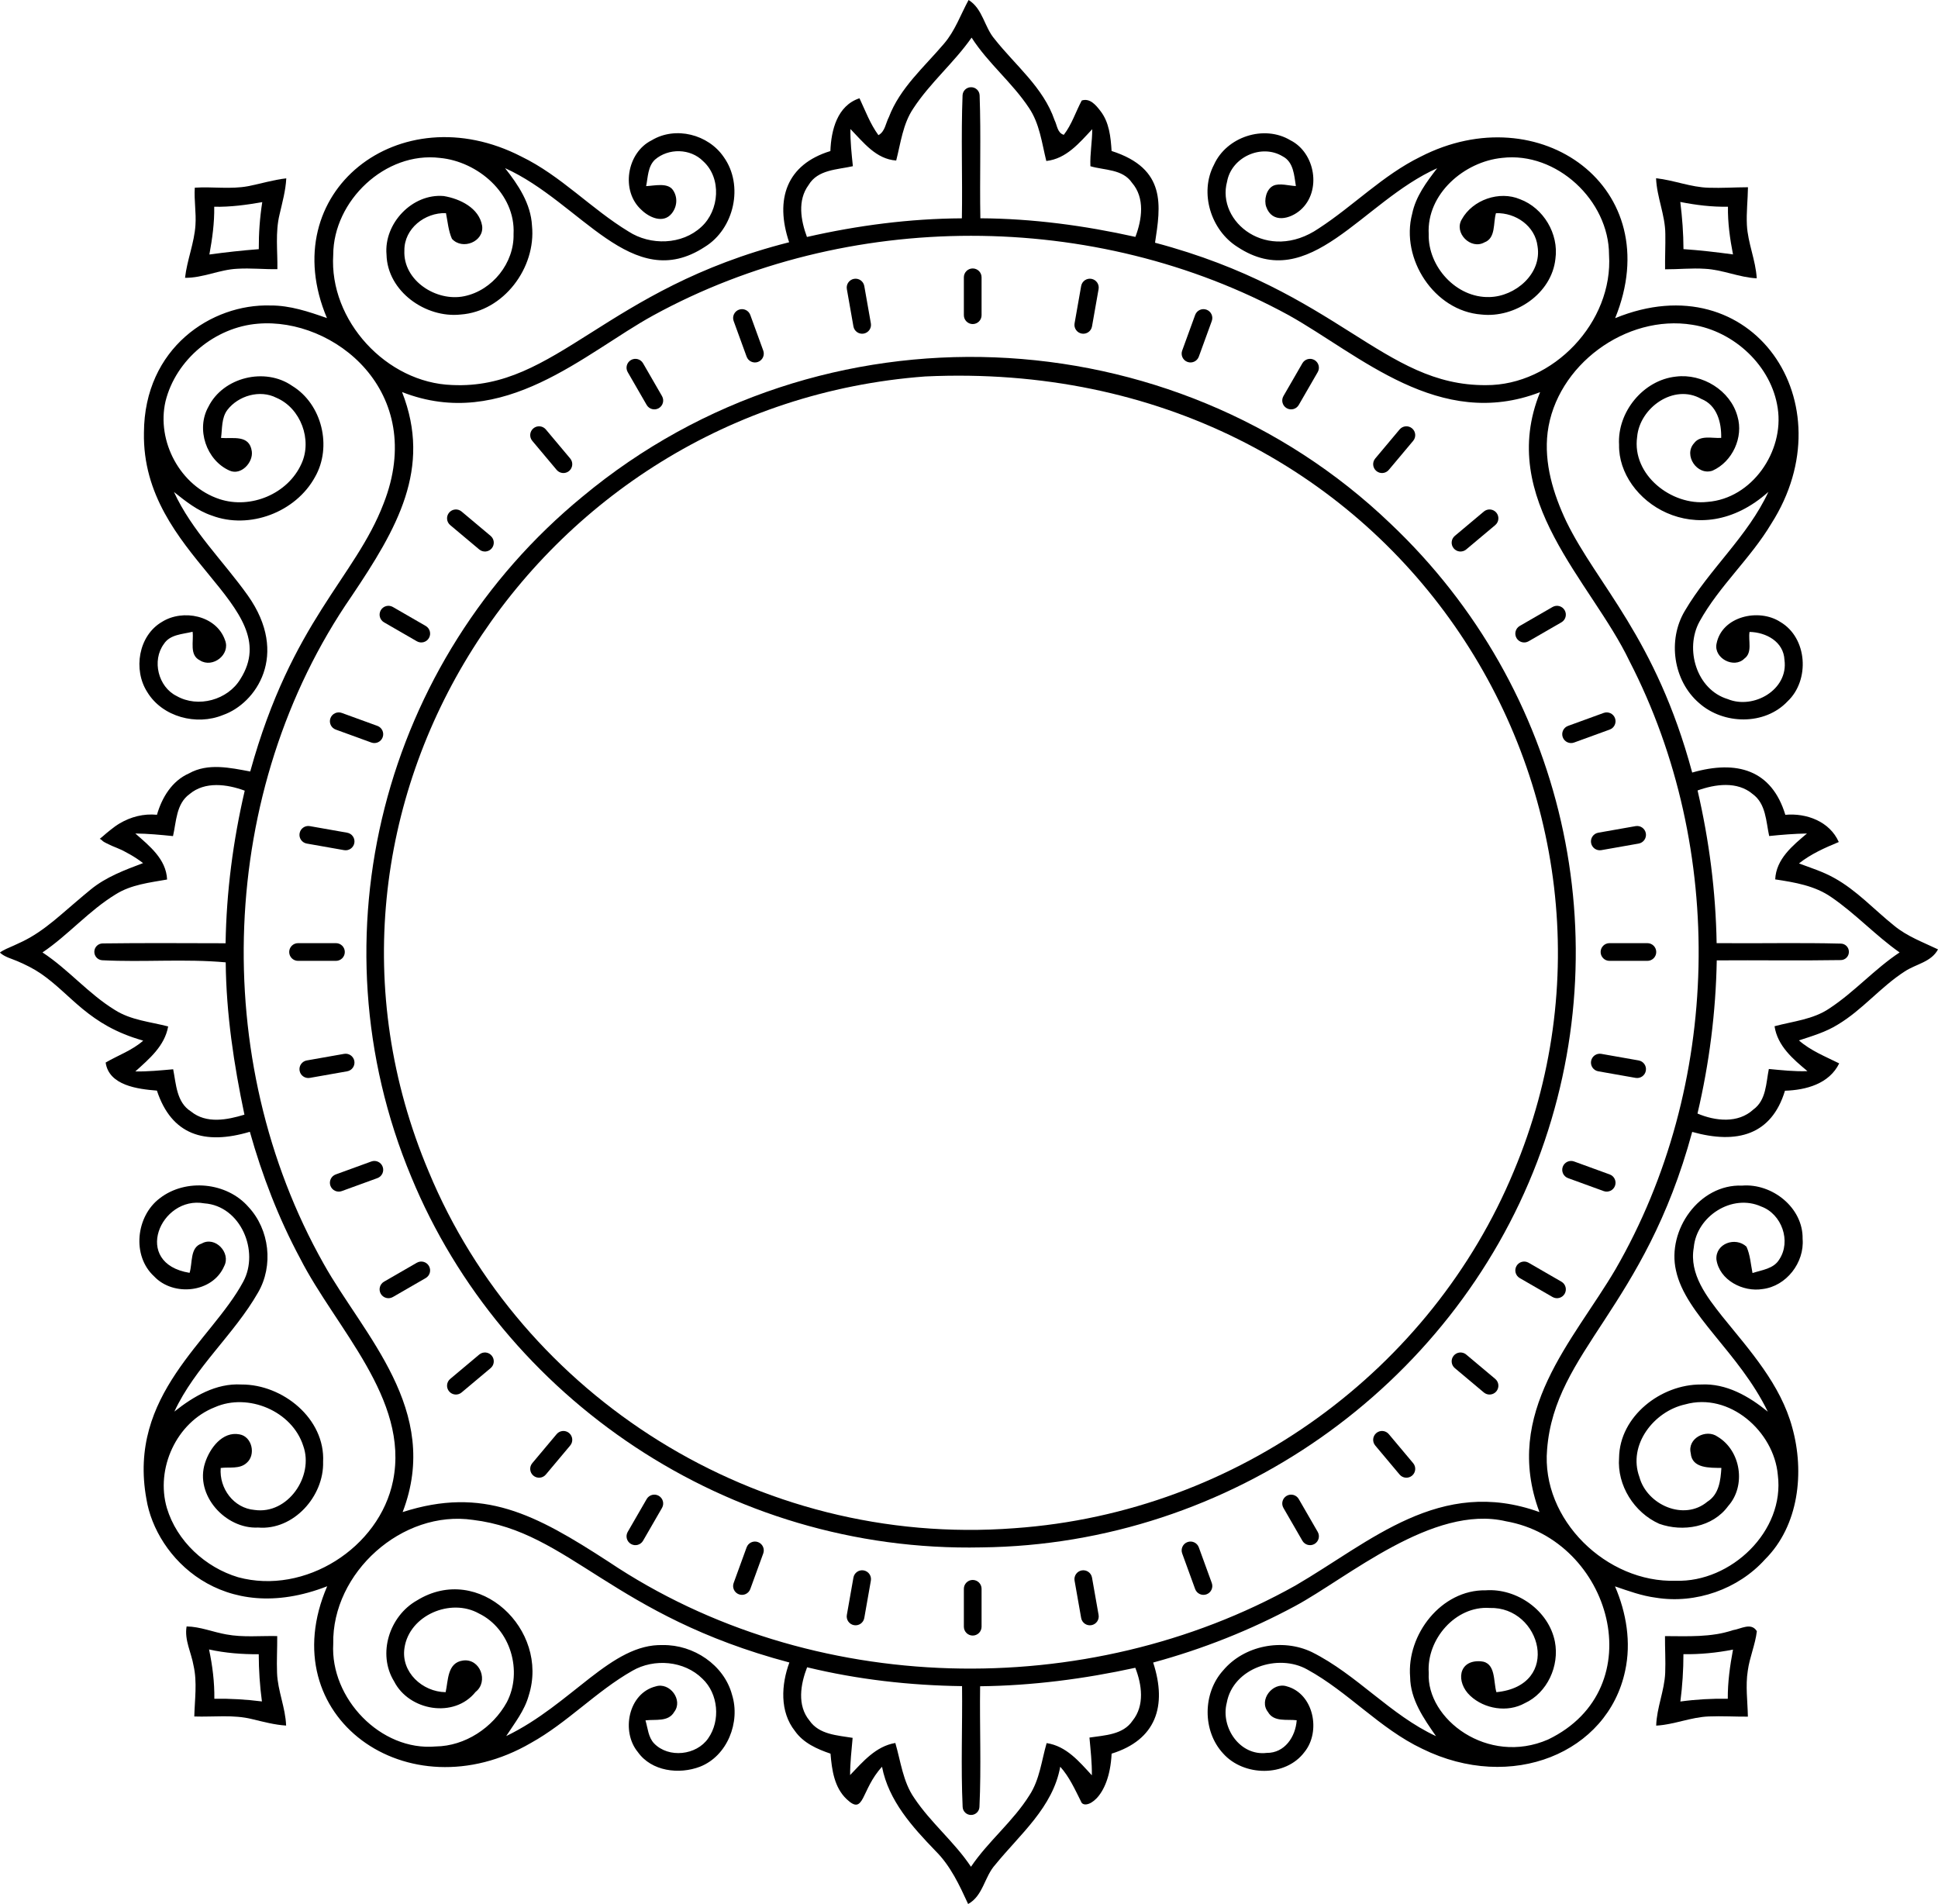 <?xml version="1.0" encoding="utf-8"?>
<svg version="1.1" id="Layer_1" xmlns="http://www.w3.org/2000/svg" xmlns:xlink="http://www.w3.org/1999/xlink" x="0px" y="0px"
	 viewBox="0 0 5089.549 5000" enable-background="new 0 0 5089.549 5000" xml:space="preserve">
<g>
	<path d="M4974.042,2430.572c-52.329-41.907-98.252-92.716-157.529-125.285c-29.095-16.285-61.014-26.273-92.063-37.889
		c31.267-24.861,67.854-41.038,104.549-56.237c-23.776-53.849-84.681-76.539-140.375-71.437
		c-35.77-118.096-127.231-144.734-244.599-110.954c-95.517-354.478-249.669-492.995-330.474-659.103
		c-34.306-72.522-59.168-153.295-49.18-234.393c22.365-175.66,205.84-310.933,380.306-282.38
		c109.543,17.154,207.904,108.132,223.971,219.303c17.154,112.908-67.311,237.107-184.562,245.793
		c-94.018,10.64-198.784-70.785-184.671-170.557c6.515-76.865,96.841-141.027,168.495-99.881
		c41.363,16.502,53.197,61.883,52.22,102.377c-23.776,1.629-54.826-8.36-71.328,14.114c-28.335,31.484,8.36,85.876,48.637,71.87
		c52.221-23.233,81.859-87.721,65.466-142.547c-18.457-68.179-92.39-113.125-161.438-104.44
		c-86.093,9.011-154.598,93.367-149.495,179.242c-2.872,146.932,206.865,288.91,392.14,123.548
		c-54.283,117.034-154.923,202.475-219.52,312.561c-45.707,76.539-30.398,183.477,37.456,241.885
		c63.836,56.997,172.402,59.277,232.439-4.451c58.951-55.478,52.438-166.758-19.216-208.555
		c-56.237-36.587-153.404-14.874-167.3,57.106c-8.034,38.215,45.923,66.334,72.956,39.301c22.148-15.851,9.771-47.335,13.679-70.134
		c43.427,0.869,89.567,25.513,91.738,73.608c10.748,78.384-81.424,130.713-148.952,102.812
		c-82.185-24.861-113.56-131.691-74.151-203.67c51.678-93.366,133.862-165.345,188.47-256.975
		c201.614-315.945-49.682-687.289-410.053-539.681c139.659-343.145-198.949-584.762-511.345-423.841
		c-98.578,48.312-175.659,128.651-266.964,188.036c-134.464,91.819-269.654-16.806-240.799-123.005
		c11.617-64.053,90.218-99.989,146.021-66.116c28.77,14.874,30.073,50.049,34.632,77.95c-17.498-0.525-43.452-8.69-59.666-0.648
		c-18.177,9.017-24.454,37.487-18.293,55.04c15.638,44.555,63.058,32.356,90.228,8.358c55.803-49.289,38.867-150.038-26.599-182.933
		c-69.374-41.689-167.734-9.12-200.738,64.162c-38.975,73.933-8.034,172.077,61.557,215.829
		c190.156,125.681,327.11-118.566,524.59-206.601c-27.901,36.044-56.346,74.042-65.682,119.639
		c-31.267,118.012,57.974,255.456,181.848,264.576c88.589,9.771,184.562-54.826,194.333-146.238
		c9.228-65.357-31.158-133.536-92.932-156.552c-54.175-23.016-124.417,1.411-152.861,52.654
		c-21.604,35.61,23.45,80.773,59.277,60.689c30.615-11.292,22.581-51.244,30.398-76.756c51.785-1.52,102.92,33.547,109.217,87.07
		c11.725,72.196-58.626,131.907-126.371,133.21c-87.179,2.605-161.763-80.013-159.483-165.346
		c-5.754-105.634,93.584-190.424,192.922-200.087c142.981-16.936,280.534,112.149,280.642,254.37
		c11.399,176.528-146.455,343.285-323.2,342.417c-270.092,1.741-386.558-246.037-869.07-374.01
		c14.537-96.046,31.528-194.242-114.103-240.907c-2.279-36.479-6.08-75.345-29.421-105.2c-11.725-15.2-27.25-34.307-48.963-27.359
		c-15.959,29.855-26.056,62.968-47.118,90.109c-17.045-4.885-17.37-24.97-24.21-38.323
		c-29.422-86.093-103.029-144.067-157.638-213.332C2584.833,70.785,2581.034,23.016,2543.687,0
		c-20.953,38.541-35.61,81.098-64.597,114.754c-51.786,61.123-115.514,115.948-144.719,192.704
		c-8.468,16.068-9.988,38.107-27.467,47.443c-21.604-29.53-34.307-64.054-49.723-96.84c-58.517,19.216-74.476,83.921-76.43,138.638
		c-114.78,35.097-146.452,126.084-108.349,239.496c-483.808,122.613-611.247,387.836-884.92,374.878
		c-172.403-5.646-323.417-169.363-312.344-341.982c0.543-142.004,137.01-271.849,280.208-254.37
		c99.663,9.336,199.001,94.126,193.356,199.869c2.063,75.562-55.477,148.193-129.628,163.283
		c-72.739,15.199-160.895-40.82-157.095-120.074c-0.543-57.756,54.066-99.989,109.217-98.143c4.56,22.582,6.297,46.14,15.634,67.42
		c27.468,30.616,84.79,7.599,79.362-33.981c-7.816-47.009-58.3-71.219-100.857-78.276c-82.618-7.274-157.529,72.088-150.255,153.838
		c2.171,96.406,102.704,167.3,194.659,157.312c113.017-8.034,198.458-123.114,187.384-233.2
		c-3.04-57.974-36.043-107.263-70.785-151.232c199.383,89.847,333.111,332.162,524.59,206.818
		c77.299-47.443,103.029-161.546,49.723-236.022c-40.495-59.494-126.696-81.641-189.121-43.969
		c-65.9,32.57-81.967,133.645-26.708,183.042c20.3,19.757,56.99,36.475,79.03,9.452c14.526-17.811,16.668-42.923,3.238-62.087
		c-13.87-19.792-48.453-10.992-70.217-10.007c4.885-23.668,4.234-51.461,23.125-69.482c35.501-30.833,93.258-29.747,126.588,4.017
		c49.072,44.295,42.775,129.194-4.668,172.403c-50.917,47.552-133.753,49.397-191.076,12.377
		c-98.144-59.495-177.614-146.564-281.62-196.938c-319.759-164.654-650.228,93.502-510.585,424.167
		c-47.877-16.828-97.058-33.438-148.409-33.113c-154.523-4.693-331.203,111.263-332.212,333.948
		c-6.161,325.833,376.263,452.709,253.284,647.053c-33.112,55.043-111.389,76.647-167.517,44.512
		c-48.312-23.776-65.465-93.15-33.438-136.576c16.176-25.404,49.289-25.513,75.453-32.135c3.366,24.97-9.228,61.231,19.216,75.127
		c33.33,21.388,81.098-15.307,65.899-53.197c-22.69-65.14-110.955-82.293-165.672-47.769
		c-61.774,36.044-76.105,125.719-38.541,184.128c39.626,65.573,129.519,88.915,198.892,60.363
		c86.846-30.273,174.99-158.539,65.357-313.756c-64.488-90.652-146.889-169.58-194.116-271.957
		c30.507,24.319,61.774,49.289,99.338,61.883c98.903,37.455,220.715-8.686,271.197-101.401
		c45.272-79.253,18.456-191.293-60.145-239.17c-71.11-49.506-181.305-22.908-219.954,55.042
		c-32.896,58.517-5.537,140.592,55.802,167.625c30.273,13.342,62.229-21.787,58.212-50.717
		c-6.206-44.694-49.515-32.552-80.793-35.158c3.365-24.645,0.869-52.329,16.502-73.391c28.987-37.781,85.767-54.174,128.976-32.027
		c63.836,27.033,94.669,110.629,65.682,173.163c-35.501,79.253-133.211,119.856-215.069,92.932
		c-103.138-33.873-166.106-151.775-141.896-256.867c27.141-109.652,130.17-194.767,242.428-203.778
		c199.11-17.191,446.07,177.953,330.148,472.588c-74.834,195.218-240.373,306.896-350.125,703.289
		c-52.871-9.771-110.846-22.907-160.786,4.994c-44.729,19.65-71.11,63.402-84.139,108.675c-0.042,0.145-11.764-0.71-12.888-0.726
		c-4.327-0.061-8.656,0.061-12.973,0.366c-8.515,0.602-16.977,1.917-25.279,3.903c-16.529,3.954-32.371,10.562-46.992,19.204
		c-8.175,4.832-15.823,10.495-23.23,16.423c-7.259,5.809-14.636,11.687-21.473,17.956c-2.473,2.267-5.253,4.249-7.844,6.379
		c1.398-1.149,6.557,3.941,7.474,4.74c1.581,1.377,2.841,2.417,4.73,3.446c2.156,1.174,4.328,2.319,6.515,3.435
		c8.748,4.462,17.736,8.452,26.913,11.948c4.144,1.579,8.185,3.568,12.28,5.33c3.413,1.469,6.467,3.402,9.771,5.107
		c4.222,2.179,8.4,4.446,12.525,6.804c11.821,6.757,23.216,14.27,33.992,22.596c-48.095,18.131-97.275,36.37-137.553,69.374
		c-26.269,21.525-51.799,43.799-77.604,65.875c-25.766,22.043-52.422,43.349-81.902,60.267
		c-13.429,7.707-27.467,14.283-41.59,20.603c-6.981,3.124-13.991,6.184-20.978,9.295c-0.913,0.406-17.462,8.613-16.017,9.924
		c12.551,11.392,30.214,15.579,45.473,22.129c21.61,9.276,42.583,19.578,61.966,32.871c19.576,13.426,37.633,28.87,55.269,44.717
		c17.954,16.133,35.59,32.632,54.237,47.975c20.586,16.938,42.394,32.364,65.713,45.324c28.33,15.746,58.576,27.794,89.697,36.766
		c0.514,0.148,3.363,1.324,3.727,1.059c-28.987,25.622-65.682,38.324-98.687,57.541c8.469,60.47,85.007,69.808,134.622,73.716
		c38.451,116.516,124.948,143.616,244.056,108.132c32.353,114.971,75.453,227.12,132.016,332.429
		c93.223,183.096,287.343,369.023,244.056,583.867c-35.609,176.528-232.114,300.945-406.796,253.502
		c-86.31-25.839-161.003-94.779-187.168-181.74c-30.29-103.463,24.97-225.166,126.262-264.9
		c87.179-38.215,202.802,10.205,231.897,101.835c28.553,79.362-40.495,180.762-128,168.06
		c-54.826-4.668-93.041-56.563-88.807-110.195c22.799-3.039,49.723,3.692,68.288-13.462c24.644-21.171,14.222-68.939-18.782-74.802
		c-45.163-8.794-78.384,36.913-90.544,74.693c-27.902,84.79,53.848,174.465,139.289,170.014
		c93.15,7.816,173.163-82.402,170.666-172.403c5.754-113.777-106.394-203.887-214.526-203.236
		c-66.551-3.908-125.936,31.159-176.094,71.111c54.391-117.034,156.226-201.607,219.737-312.562
		c41.037-70.459,30.398-165.345-25.188-224.839c-56.888-65.248-164.912-75.671-233.091-22.582
		c-62.208,47.009-73.716,150.689-14.656,204.864c50.483,53.74,153.838,43.535,184.019-26.815
		c18.456-35.284-24.102-79.579-58.951-59.386c-31.593,9.879-23.667,51.46-31.918,76.973
		c-152.653-24.807-76.466-203.58,38.649-182.499c95.646,6.623,145.587,125.936,102.16,205.949
		c-82.992,154.855-304.073,296.739-254.152,570.513c24.738,153.533,200.394,336.082,474.758,229.074
		c-148.042,342.445,212.365,599.166,534.904,411.573c95.755-53.089,171.317-135.49,266.42-189.556
		c57.323-33.221,136.685-26.49,184.128,20.845c41.798,39.301,47.877,109.978,15.091,156.552
		c-30.724,44.621-103.681,52.763-141.896,13.462c-15.634-16.285-16.611-40.277-22.799-60.688
		c25.622-3.366,59.928,4.885,75.453-22.148c24.102-31.267-11.725-78.819-48.529-67.094
		c-71.979,18.022-91.521,118.554-47.009,172.403c36.044,50.809,108.24,59.494,163.174,38.541
		c71.979-28.118,106.72-117.142,84.247-188.904c-20.953-78.71-101.618-131.799-181.413-130.496
		c-135.778-4.463-238.948,155.6-411.682,238.954c22.148-34.09,48.312-66.877,59.277-106.829
		c54.664-172.588-130.901-349.75-293.67-249.375c-72.197,40.712-104.549,140.158-60.037,212.463
		c39.192,77.407,157.963,98.035,213.985,27.792c34.73-26.924,12.478-88.31-32.709-82.489c-41.828,5.389-38.866,51.953-45.894,83.141
		c-60.797-0.651-117.794-52.546-108.132-115.948c12.485-86.094,121.268-132.234,195.418-90.762
		c83.378,40.387,115.623,152.318,73.391,233.091c-36.804,66.876-109.435,115.188-186.625,116.166
		c-144.935,12.919-277.385-126.805-269.243-269.46c-3.583-186.951,181.305-352.839,367.17-325.481
		c253.557,30.815,365.828,251.233,830.745,374.445c-21.387,57.865-25.839,129.193,14.657,180.001
		c22.039,31.375,58.083,47.443,93.366,59.386c3.474,42.449,9.88,89.241,42.775,119.856c46.719,44.235,36.458-24.647,92.498-85.441
		c17.261,89.241,79.578,157.854,140.484,221.04c39.409,39.084,62.751,89.676,85.658,139.399
		c39.518-21.713,42.667-71.762,71.328-103.246c64.814-79.796,151.341-150.472,170.557-257.301
		c23.993,26.708,38.541,59.495,54.5,91.196c7.653,23.894,74.581-3.796,80.447-125.502
		c115.95-36.008,146.612-124.315,109.109-239.279c129.411-35.175,254.913-84.79,372.924-148.41
		c136.862-73.522,361.697-267.8,553.577-222.56c276.691,48.436,388.555,439.339,110.629,573.119
		c-158.739,69.135-320.105-54.188-313.43-175.117c-5.971-87.287,69.917-176.528,160.135-170.34
		c135.467-4.053,190.785,203.964,17.588,221.149c-8.36-28.008-0.87-78.271-41.249-81.099c-59.582-4.173-65.467,55.065-27.583,90.461
		c37.388,34.933,97.957,44.714,143.199,19.625c59.495-27.25,91.521-98.252,79.254-161.546
		c-15.959-81.642-99.772-140.81-181.848-134.947c-116.383-1.954-207.687,116.057-198.35,227.771
		c0.651,59.06,35.609,108.675,67.962,155.249c-120.4-56.02-207.904-161.871-326.132-220.822
		c-77.19-36.913-177.939-17.588-233.199,48.528c-53.523,59.495-54.392,158.615,0.217,217.675
		c53.632,60.471,164.043,62.75,213.766-3.8c43.752-53.957,24.21-153.404-46.792-172.511c-36.913-11.725-74.042,35.935-49.181,67.419
		c15.416,27.142,49.723,18.565,75.453,21.713c-2.931,43.209-31.376,86.31-78.819,85.767
		c-70.351,8.577-121.485-67.093-104.874-131.474c16.501-91.738,135.164-130.713,211.703-87.396
		c107.48,58.843,190.098,155.033,301.595,208.013c234.574,115.479,487.336,10.677,532.95-204.647
		c16.285-74.476,3.257-152.535-26.599-221.8c35.175,12.05,70.459,24.97,107.589,29.747c104.223,16.828,215.72-22.147,286.396-100.64
		c89.133-88.807,104.006-229.291,71.545-345.999c-30.725-113.886-111.715-202.802-184.02-292.26
		c-40.495-51.46-87.07-110.628-74.693-180.653c7.166-81.968,100.532-142.439,177.18-107.698
		c53.849,19.542,79.253,90.978,47.334,139.073c-14.765,24.645-45.598,27.467-70.242,35.61c-4.668-23.233-5.971-47.552-15.851-69.265
		c-28.77-26.924-81.858-8.251-78.927,33.546c7.708,54.5,70.134,86.31,121.269,77.734c62.425-7.491,110.194-69.591,105.091-131.69
		c1.628-81.967-80.013-146.347-158.832-139.942c-112.691-4.56-197.916,117.251-173.706,222.995
		c24.97,116.101,165.157,214.267,241.125,370.643c-49.615-40.495-109.217-74.91-175.551-71.328
		c-104.657-0.651-213.658,82.944-215.069,192.488c-5.537,72.413,39.626,143.85,105.417,173.271
		c62.099,22.257,140.593,9.229,181.088-46.574c47.552-53.306,33.655-145.37-27.576-182.065
		c-30.182-21.713-80.339,4.343-70.676,43.318c3.039,40.495,50.482,38.106,80.447,38.649c-2.063,32.678-6.08,69.373-36.695,88.589
		c-61.448,51.677-158.832,8.36-178.59-64.705c-30.941-84.247,37.998-172.511,119.856-190.642
		c116.382-32.895,233.525,70.785,243.622,184.997c18.999,147.975-123.331,282.705-267.615,278.037
		c-181.522,6.188-354.359-160.461-338.291-344.914c20.328-259.11,255.701-370.482,381.066-833.786
		c118.133,33.194,208.56,7.781,243.622-108.132c55.261-1.737,116.166-18.021,142.438-71.762
		c-36.369-18.13-74.802-33.221-105.743-60.363c34.85-11.508,70.785-21.93,102.269-41.689
		c64.597-38.649,112.475-98.904,175.66-139.508c29.204-19.433,69.482-24.319,87.287-57.865
		C5050.038,2474.215,5008.132,2458.908,4974.042,2430.572z M2123.537,485.832c23.993-40.712,75.67-40.17,116.274-49.397
		c-3.365-32.461-6.948-64.923-6.406-97.601c34.198,34.958,66.985,79.036,120.183,82.727c11.942-46.466,17.479-96.406,45.163-137.119
		c44.078-67.311,106.72-119.749,152.861-185.648c43.101,67.311,106.72,118.011,150.689,184.562
		c28.01,41.364,33.764,92.064,45.489,139.399c52.654-5.754,86.853-47.552,120.617-83.487c0.109,32.461-6.188,64.706-4.777,97.275
		c37.347,10.965,84.465,7.165,109.109,43.318c34.632,39.843,26.381,96.732,9.01,142.221
		c-133.645-29.747-270.003-48.095-407.122-48.855c-2.035-107.631,1.936-215.261-1.933-322.803
		c-0.435-12.095-10.514-21.604-22.615-21.374l-0.43,0.008c-11.739,0.225-21.306,9.546-21.769,21.277
		c-4.242,107.606,0.053,215.303-1.782,322.999c-137.01,0.76-273.477,18.565-406.905,48.963
		C2103.018,578.656,2093.79,526.11,2123.537,485.832z M501.454,2918.684c-37.889-23.776-38.866-71.544-46.683-110.737
		c-33.113,2.932-66.225,6.188-99.446,5.754c36.587-33.004,77.081-66.768,86.31-118.229c-47.227-12.268-97.927-16.393-140.05-43.318
		c-69.374-42.449-122.028-106.503-189.99-151.015c68.071-46.032,122.136-109.977,192.487-152.752
		c40.495-25.405,88.807-30.616,134.73-38.758c-2.389-53.74-46.467-88.264-83.378-120.834c33.112,0.326,66.008,3.474,98.903,6.84
		c8.794-38.107,8.251-84.79,43.318-110.195c40.604-34.306,98.795-26.164,145.044-9.119
		c-30.616,131.473-48.095,265.66-50.266,400.716c-107.591-0.203-215.278-0.976-322.882,0.438
		c-12.106,0.159-21.845,9.999-21.845,22.106c0,11.77,9.222,21.479,20.977,22.086c107.917,5.575,216.363-4.246,324.076,5.528
		c1.303,134.839,21.387,268.266,49.18,399.957C596.341,2940.94,541.95,2951.688,501.454,2918.684z M2974.476,4518.402
		c-24.97,37.347-73.282,38.432-113.343,44.512c2.932,33.003,6.731,65.899,6.297,99.121c-33.221-36.044-66.986-76.865-118.771-84.573
		c-13.354,46.032-18.239,95.754-45.055,136.793c-43.1,69.047-108.131,120.616-153.621,187.927
		c-43.534-65.357-105.635-115.406-149.061-180.654c-29.747-42.775-35.284-95.646-49.615-144.393
		c-51.243,8.577-84.898,48.963-118.771,84.248c0-32.787,3.8-65.249,6.623-97.709c-40.061-6.622-87.83-8.468-113.235-45.271
		c-33.112-39.953-23.559-95.539-6.296-140.05c133.102,32.244,270.003,47.661,406.905,49.506
		c1.218,105.759-3.35,211.709,1.551,317.316c0.546,11.766,10.289,21.004,22.067,21.004c11.772,0,21.513-9.229,22.066-20.988
		c4.967-105.517,0.267-211.353,1.759-317.006c137.228-1.52,273.586-19.325,407.557-48.529
		C2998.795,4423.95,3006.503,4478.667,2974.476,4518.402z M4242.634,3333.188c-110.238,187.665-297.519,375.739-199.761,637.608
		c-261.396-94.246-443.499,78.081-641.081,193.03c-546.952,306.071-1271.531,294.059-1803.496-62.642
		c-193.136-125.401-329.797-198.301-540.875-130.388c102.776-267.64-102.894-464.833-207.36-651.938
		c-302.79-536.749-278.038-1244.49,73.065-1752.904c120.14-178.628,211.457-335.931,132.776-536.424
		c266.481,104.454,480.65-103.142,659.755-201.281c509.065-278.688,1159.483-278.58,1668.875-0.434
		c186.736,104.39,395.446,303.917,660.08,202.041c-114.541,281.687,134.675,496.632,234.611,706.112
		C4533.698,2229.834,4520.562,2851.699,4242.634,3333.188z M4804.896,2647.812c-42.883,29.422-95.755,33.981-144.609,47.118
		c7.817,51.895,48.529,86.31,86.418,117.902c-33.873,1.303-67.745-2.497-101.4-5.645c-7.491,37.021-6.623,81.75-40.604,106.394
		c-40.277,37.238-99.989,30.398-146.78,10.639c31.049-131.908,48.203-266.747,50.591-402.236
		c108.676-0.816,217.353,1.049,325.939-0.788c11.734-0.198,21.146-9.787,21.078-21.522c0-0.148-0.001-0.297-0.002-0.445
		c-0.068-11.56-9.313-20.979-20.869-21.28c-108.823-2.831-217.647-0.114-326.471-1.237c-2.28-135.056-19.542-269.46-50.049-400.934
		c46.25-16.611,104.115-24.97,144.719,9.445c35.066,25.513,34.958,71.871,43.317,110.194c33.004-3.365,66.008-6.08,99.229-6.622
		c-37.672,31.81-80.99,66.985-83.378,120.508c51.026,7.708,104.223,16.502,147.541,46.792
		c63.511,43.426,116.166,100.749,179.134,145.044C4923.016,2544.566,4870.579,2604.603,4804.896,2647.812z"/>
	<path d="M485.929,729.563c47.118,0.543,90.544-21.713,137.336-23.776c35.067-2.171,70.134,1.628,105.2,1.085
		c0.76-47.986-5.862-96.732,5.754-143.958c7.166-31.267,15.96-62.317,17.588-94.56c-34.089,3.8-66.876,14.113-100.423,20.627
		c-46.249,8.577-93.258,0.76-139.832,3.908c-2.171,32.787,4.017,65.466,1.737,98.253
		C510.248,638.367,491.249,682.553,485.929,729.563z M562.577,542.938c42.45,0.868,84.573-4.777,126.154-12.159
		c-6.405,40.82-9.337,82.184-9.119,123.548c-43.426,3.257-86.635,8.142-129.736,14.005
		C557.475,626.859,563.337,585.062,562.577,542.938z"/>
	<path d="M4372.804,707.198c35.067,0.217,70.134-3.692,105.201-1.303c46.14,2.388,89.133,22.581,135.49,24.97
		c-2.714-47.769-23.341-92.281-25.838-140.05c-1.629-33.112,2.388-66.116,2.822-99.121c-34.416,0.109-68.722,2.497-102.92,1.303
		c-47.334-1.194-91.629-19.976-138.421-24.861c1.954,49.723,23.993,96.298,24.318,146.13
		C4373.998,645.207,4372.37,676.256,4372.804,707.198z M4537.933,542.829c-0.651,42.232,5.211,84.03,13.245,125.285
		c-43.209-5.862-86.527-10.965-130.062-13.896c-0.108-41.472-3.257-82.836-8.36-123.874
		C4453.903,538.486,4495.809,543.698,4537.933,542.829z"/>
	<path d="M3651.71,1375.095c-570.289-546.824-1493.471-593.903-2122.137-70.784c-522.592,429.431-713.024,1154.448-449.462,1786.342
		c238.918,579.361,829.628,987.341,1497.34,972.858c655.559-7.255,1234.296-423.332,1459.451-1012.702
		C4259.158,2467.292,4109.506,1808.359,3651.71,1375.095z M2664.303,4013.136c-679.958,51.616-1295.034-349.715-1538.27-935.946
		C723.222,2123.26,1402.517,1065.1,2429.692,988.6c1236.724-57.776,1956.946,1109.875,1545.543,2087.83
		C3760.509,3593.486,3255.228,3971.467,2664.303,4013.136z"/>
	<path d="M728.032,4296.385c-44.621-0.978-89.676,3.908-133.753-4.343c-34.959-6.08-68.397-20.411-104.224-20.953
		c-6.188,35.61,12.377,68.614,18.239,102.92c9.989,43.97,3.04,89.024,1.954,133.537c50.809,1.737,102.486-5.537,152.427,7.057
		c29.313,7.057,58.517,14.873,88.698,16.827c-1.628-47.117-22.039-91.086-23.776-138.095
		C726.294,4360.981,728.357,4328.628,728.032,4296.385z M562.903,4460.97c0.543-43.535-4.886-86.853-13.897-129.41
		c42.884,9.445,86.636,12.811,130.496,12.485c0.109,41.472,2.823,82.836,8.36,123.982
		C646.39,4462.816,604.7,4460.319,562.903,4460.97z"/>
	<path d="M4613.821,4283.574c-14.874-23.994-41.798-5.863-62.751-2.714c-57.648,19.324-118.771,15.742-178.482,15.634
		c-0.216,32.244,1.846,64.488,0.543,96.731c-2.063,47.009-22.256,91.087-23.667,138.313c47.008-2.497,91.195-22.365,138.313-24.101
		c34.089-1.412,68.288,0.76,102.486,0.542c-0.651-40.278-6.623-80.773-0.217-120.834
		C4594.822,4351.97,4609.695,4318.967,4613.821,4283.574z M4537.498,4460.97c-41.689-0.651-83.378,1.629-124.524,7.274
		c5.319-41.255,8.034-82.728,8.034-124.308c43.644,0.651,87.179-3.583,130.17-12.05
		C4543.253,4374.444,4537.173,4417.435,4537.498,4460.97z"/>
	<path d="M2554.544,850.993c-12.841,0-23.25-10.409-23.25-23.25v-99.521c0-12.84,10.409-23.25,23.25-23.25s23.25,10.409,23.25,23.25
		v99.521C2577.793,840.584,2567.384,850.993,2554.544,850.993z"/>
	<path d="M2268.197,876.045c-12.645,2.23-24.704-6.214-26.934-18.859l-17.282-98.009c-2.23-12.645,6.214-24.704,18.859-26.934
		c12.645-2.23,24.704,6.214,26.934,18.859l17.282,98.009C2289.285,861.757,2280.842,873.815,2268.197,876.045z"/>
	<path d="M1990.55,950.44c-12.066,4.392-25.408-1.83-29.799-13.896l-34.038-93.52c-4.392-12.066,1.83-25.408,13.896-29.799
		s25.408,1.83,29.799,13.896l34.038,93.52C2008.837,932.707,2002.616,946.048,1990.55,950.44z"/>
	<path d="M1730.04,1071.918c-11.12,6.42-25.339,2.61-31.76-8.51l-49.761-86.188c-6.42-11.12-2.61-25.339,8.51-31.759
		s25.339-2.61,31.76,8.51l49.761,86.188C1744.97,1051.279,1741.16,1065.498,1730.04,1071.918z"/>
	<path d="M1494.582,1236.787c-9.836,8.254-24.501,6.971-32.755-2.866l-63.971-76.238c-8.254-9.836-6.971-24.501,2.866-32.755
		c9.836-8.254,24.501-6.971,32.755,2.866l63.971,76.238C1505.702,1213.869,1504.418,1228.534,1494.582,1236.787z"/>
	<path d="M1291.331,1440.039c-8.254,9.836-22.918,11.119-32.755,2.866l-76.238-63.971c-9.836-8.254-11.119-22.918-2.866-32.755
		s22.918-11.119,32.755-2.866l76.238,63.971C1298.301,1415.537,1299.584,1430.202,1291.331,1440.039z"/>
	<path d="M1126.461,1675.496c-6.42,11.12-20.639,14.93-31.759,8.51l-86.188-49.761c-11.12-6.42-14.93-20.639-8.51-31.759
		s20.639-14.93,31.76-8.51l86.188,49.761C1129.072,1650.157,1132.882,1664.376,1126.461,1675.496z"/>
	<path d="M1004.984,1936.006c-4.392,12.066-17.733,18.287-29.799,13.896l-93.52-34.038c-12.066-4.392-18.287-17.733-13.896-29.799
		c4.392-12.066,17.733-18.287,29.799-13.896l93.52,34.038C1003.154,1910.599,1009.375,1923.94,1004.984,1936.006z"/>
	<path d="M930.588,2213.653c-2.23,12.645-14.288,21.089-26.934,18.859l-98.009-17.282c-12.645-2.229-21.089-14.288-18.859-26.934
		c2.23-12.645,14.288-21.089,26.934-18.859l98.009,17.282C924.375,2188.949,932.818,2201.008,930.588,2213.653z"/>
	<path d="M905.536,2500c0,12.84-10.409,23.25-23.25,23.25h-99.521c-12.84,0-23.25-10.409-23.25-23.25s10.409-23.25,23.25-23.25
		h99.521C895.127,2476.75,905.536,2487.16,905.536,2500z"/>
	<path d="M930.588,2786.347c2.23,12.645-6.214,24.704-18.859,26.934l-98.009,17.282c-12.645,2.23-24.704-6.214-26.934-18.859
		c-2.23-12.645,6.214-24.704,18.859-26.934l98.009-17.282C916.3,2765.258,928.359,2773.702,930.588,2786.347z"/>
	<path d="M1004.984,3063.994c4.392,12.066-1.83,25.408-13.896,29.799l-93.52,34.038c-12.066,4.392-25.408-1.83-29.799-13.896
		c-4.392-12.066,1.83-25.407,13.896-29.799l93.52-34.039C987.25,3045.706,1000.592,3051.928,1004.984,3063.994z"/>
	<path d="M1126.461,3324.504c6.42,11.12,2.61,25.339-8.51,31.76l-86.188,49.76c-11.12,6.42-25.339,2.61-31.76-8.51
		c-6.42-11.12-2.61-25.339,8.51-31.76l86.188-49.761C1105.822,3309.573,1120.041,3313.384,1126.461,3324.504z"/>
	<path d="M1291.331,3559.961c8.254,9.836,6.971,24.501-2.866,32.755l-76.238,63.971c-9.836,8.254-24.501,6.971-32.755-2.866
		c-8.254-9.836-6.971-24.501,2.866-32.755l76.238-63.971C1268.412,3548.842,1283.077,3550.125,1291.331,3559.961z"/>
	<path d="M1494.582,3763.213c9.836,8.254,11.119,22.918,2.866,32.755l-63.971,76.238c-8.254,9.836-22.918,11.119-32.755,2.866
		s-11.119-22.918-2.866-32.755l63.971-76.238C1470.081,3756.242,1484.746,3754.959,1494.582,3763.213z"/>
	<path d="M1730.04,3928.082c11.12,6.42,14.93,20.639,8.51,31.76l-49.761,86.188c-6.42,11.12-20.639,14.93-31.759,8.51
		s-14.93-20.639-8.51-31.76l49.761-86.188C1704.701,3925.472,1718.92,3921.662,1730.04,3928.082z"/>
	<path d="M1990.55,4049.56c12.066,4.392,18.287,17.733,13.896,29.799l-34.038,93.52c-4.392,12.066-17.733,18.287-29.799,13.896
		c-12.066-4.392-18.287-17.733-13.896-29.799l34.038-93.52C1965.142,4051.389,1978.484,4045.168,1990.55,4049.56z"/>
	<path d="M2268.197,4123.955c12.645,2.229,21.089,14.288,18.859,26.934l-17.282,98.009c-2.23,12.646-14.288,21.089-26.934,18.859
		c-12.645-2.23-21.089-14.289-18.859-26.934l17.282-98.01C2243.493,4130.169,2255.551,4121.725,2268.197,4123.955z"/>
	<path d="M2554.543,4149.007c12.84,0,23.25,10.409,23.25,23.25v99.521c0,12.84-10.409,23.25-23.25,23.25s-23.25-10.409-23.25-23.25
		v-99.521C2531.294,4159.417,2541.703,4149.007,2554.543,4149.007z"/>
	<path d="M2840.891,4123.955c12.645-2.23,24.704,6.214,26.934,18.859l17.282,98.01c2.23,12.645-6.214,24.704-18.859,26.934
		c-12.645,2.229-24.704-6.214-26.934-18.859l-17.282-98.009C2819.802,4138.243,2828.245,4126.185,2840.891,4123.955z"/>
	<path d="M3118.537,4049.56c12.066-4.392,25.408,1.83,29.799,13.896l34.038,93.52c4.392,12.066-1.83,25.408-13.896,29.799
		c-12.066,4.392-25.408-1.83-29.799-13.896l-34.038-93.52C3100.25,4067.293,3106.471,4053.951,3118.537,4049.56z"/>
	<path d="M3379.047,3928.082c11.12-6.42,25.339-2.61,31.76,8.51l49.761,86.188c6.42,11.12,2.61,25.339-8.51,31.76
		s-25.339,2.61-31.76-8.51l-49.761-86.188C3364.117,3948.721,3367.927,3934.502,3379.047,3928.082z"/>
	<path d="M3614.505,3763.213c9.836-8.254,24.501-6.971,32.755,2.865l63.971,76.238c8.254,9.836,6.971,24.501-2.865,32.755
		s-24.501,6.971-32.755-2.866l-63.971-76.238C3603.385,3786.131,3604.669,3771.466,3614.505,3763.213z"/>
	<path d="M3817.756,3559.961c8.254-9.836,22.918-11.119,32.755-2.866l76.238,63.971c9.836,8.254,11.119,22.918,2.866,32.755
		c-8.254,9.836-22.918,11.119-32.755,2.866l-76.238-63.971C3810.786,3584.462,3809.503,3569.798,3817.756,3559.961z"/>
	<path d="M3982.626,3324.504c6.42-11.12,20.639-14.93,31.76-8.51l86.188,49.761c11.12,6.42,14.93,20.639,8.51,31.76
		c-6.42,11.12-20.639,14.93-31.76,8.51l-86.188-49.76C3980.015,3349.843,3976.206,3335.624,3982.626,3324.504z"/>
	<path d="M4104.104,3063.994c4.392-12.066,17.733-18.287,29.799-13.896l93.52,34.039c12.066,4.392,18.288,17.733,13.896,29.799
		c-4.392,12.066-17.733,18.287-29.799,13.896l-93.52-34.038C4105.934,3089.401,4099.712,3076.06,4104.104,3063.994z"/>
	<path d="M4178.499,2786.347c2.229-12.645,14.288-21.089,26.934-18.859l98.009,17.282c12.646,2.229,21.089,14.288,18.859,26.934
		c-2.229,12.645-14.288,21.089-26.934,18.859l-98.009-17.282C4184.712,2811.051,4176.269,2798.992,4178.499,2786.347z"/>
	<path d="M4203.551,2500c0-12.84,10.409-23.25,23.25-23.25h99.521c12.84,0,23.25,10.409,23.25,23.25s-10.409,23.25-23.25,23.25
		h-99.521C4213.96,2523.25,4203.551,2512.84,4203.551,2500z"/>
	<path d="M4178.499,2213.653c-2.23-12.645,6.213-24.704,18.859-26.934l98.009-17.282c12.646-2.23,24.704,6.214,26.934,18.859
		c2.23,12.645-6.213,24.704-18.859,26.934l-98.009,17.282C4192.787,2234.742,4180.728,2226.298,4178.499,2213.653z"/>
	<path d="M4104.104,1936.006c-4.392-12.066,1.83-25.408,13.896-29.799l93.52-34.038c12.066-4.392,25.407,1.83,29.799,13.896
		c4.392,12.066-1.83,25.408-13.896,29.799l-93.52,34.038C4121.837,1954.294,4108.496,1948.072,4104.104,1936.006z"/>
	<path d="M3982.626,1675.496c-6.42-11.12-2.61-25.339,8.51-31.76l86.188-49.761c11.12-6.42,25.339-2.61,31.759,8.51
		s2.61,25.339-8.51,31.76l-86.188,49.761C4003.265,1690.427,3989.046,1686.617,3982.626,1675.496z"/>
	<path d="M3817.756,1440.039c-8.254-9.836-6.971-24.501,2.866-32.755l76.238-63.971c9.836-8.254,24.501-6.971,32.755,2.866
		s6.971,24.501-2.866,32.755l-76.238,63.971C3840.675,1451.158,3826.01,1449.875,3817.756,1440.039z"/>
	<path d="M3614.505,1236.787c-9.836-8.254-11.119-22.918-2.866-32.755l63.971-76.238c8.254-9.836,22.918-11.119,32.755-2.866
		c9.836,8.254,11.119,22.918,2.866,32.755l-63.971,76.238C3639.006,1243.758,3624.341,1245.041,3614.505,1236.787z"/>
	<path d="M3379.047,1071.918c-11.12-6.42-14.93-20.639-8.51-31.76l49.761-86.188c6.42-11.12,20.639-14.93,31.76-8.51
		c11.12,6.42,14.93,20.639,8.51,31.76l-49.761,86.188C3404.386,1074.528,3390.167,1078.338,3379.047,1071.918z"/>
	<path d="M3118.537,950.44c-12.066-4.392-18.287-17.733-13.896-29.799l34.038-93.52c4.392-12.066,17.733-18.287,29.799-13.896
		c12.066,4.392,18.287,17.733,13.896,29.799l-34.038,93.52C3143.945,948.611,3130.603,954.832,3118.537,950.44z"/>
	<path d="M2840.891,876.045c-12.645-2.23-21.089-14.288-18.859-26.934l17.282-98.009c2.23-12.645,14.288-21.089,26.934-18.859
		c12.645,2.23,21.089,14.288,18.859,26.934l-17.282,98.009C2865.594,869.831,2853.536,878.275,2840.891,876.045z"/>
</g>
</svg>
